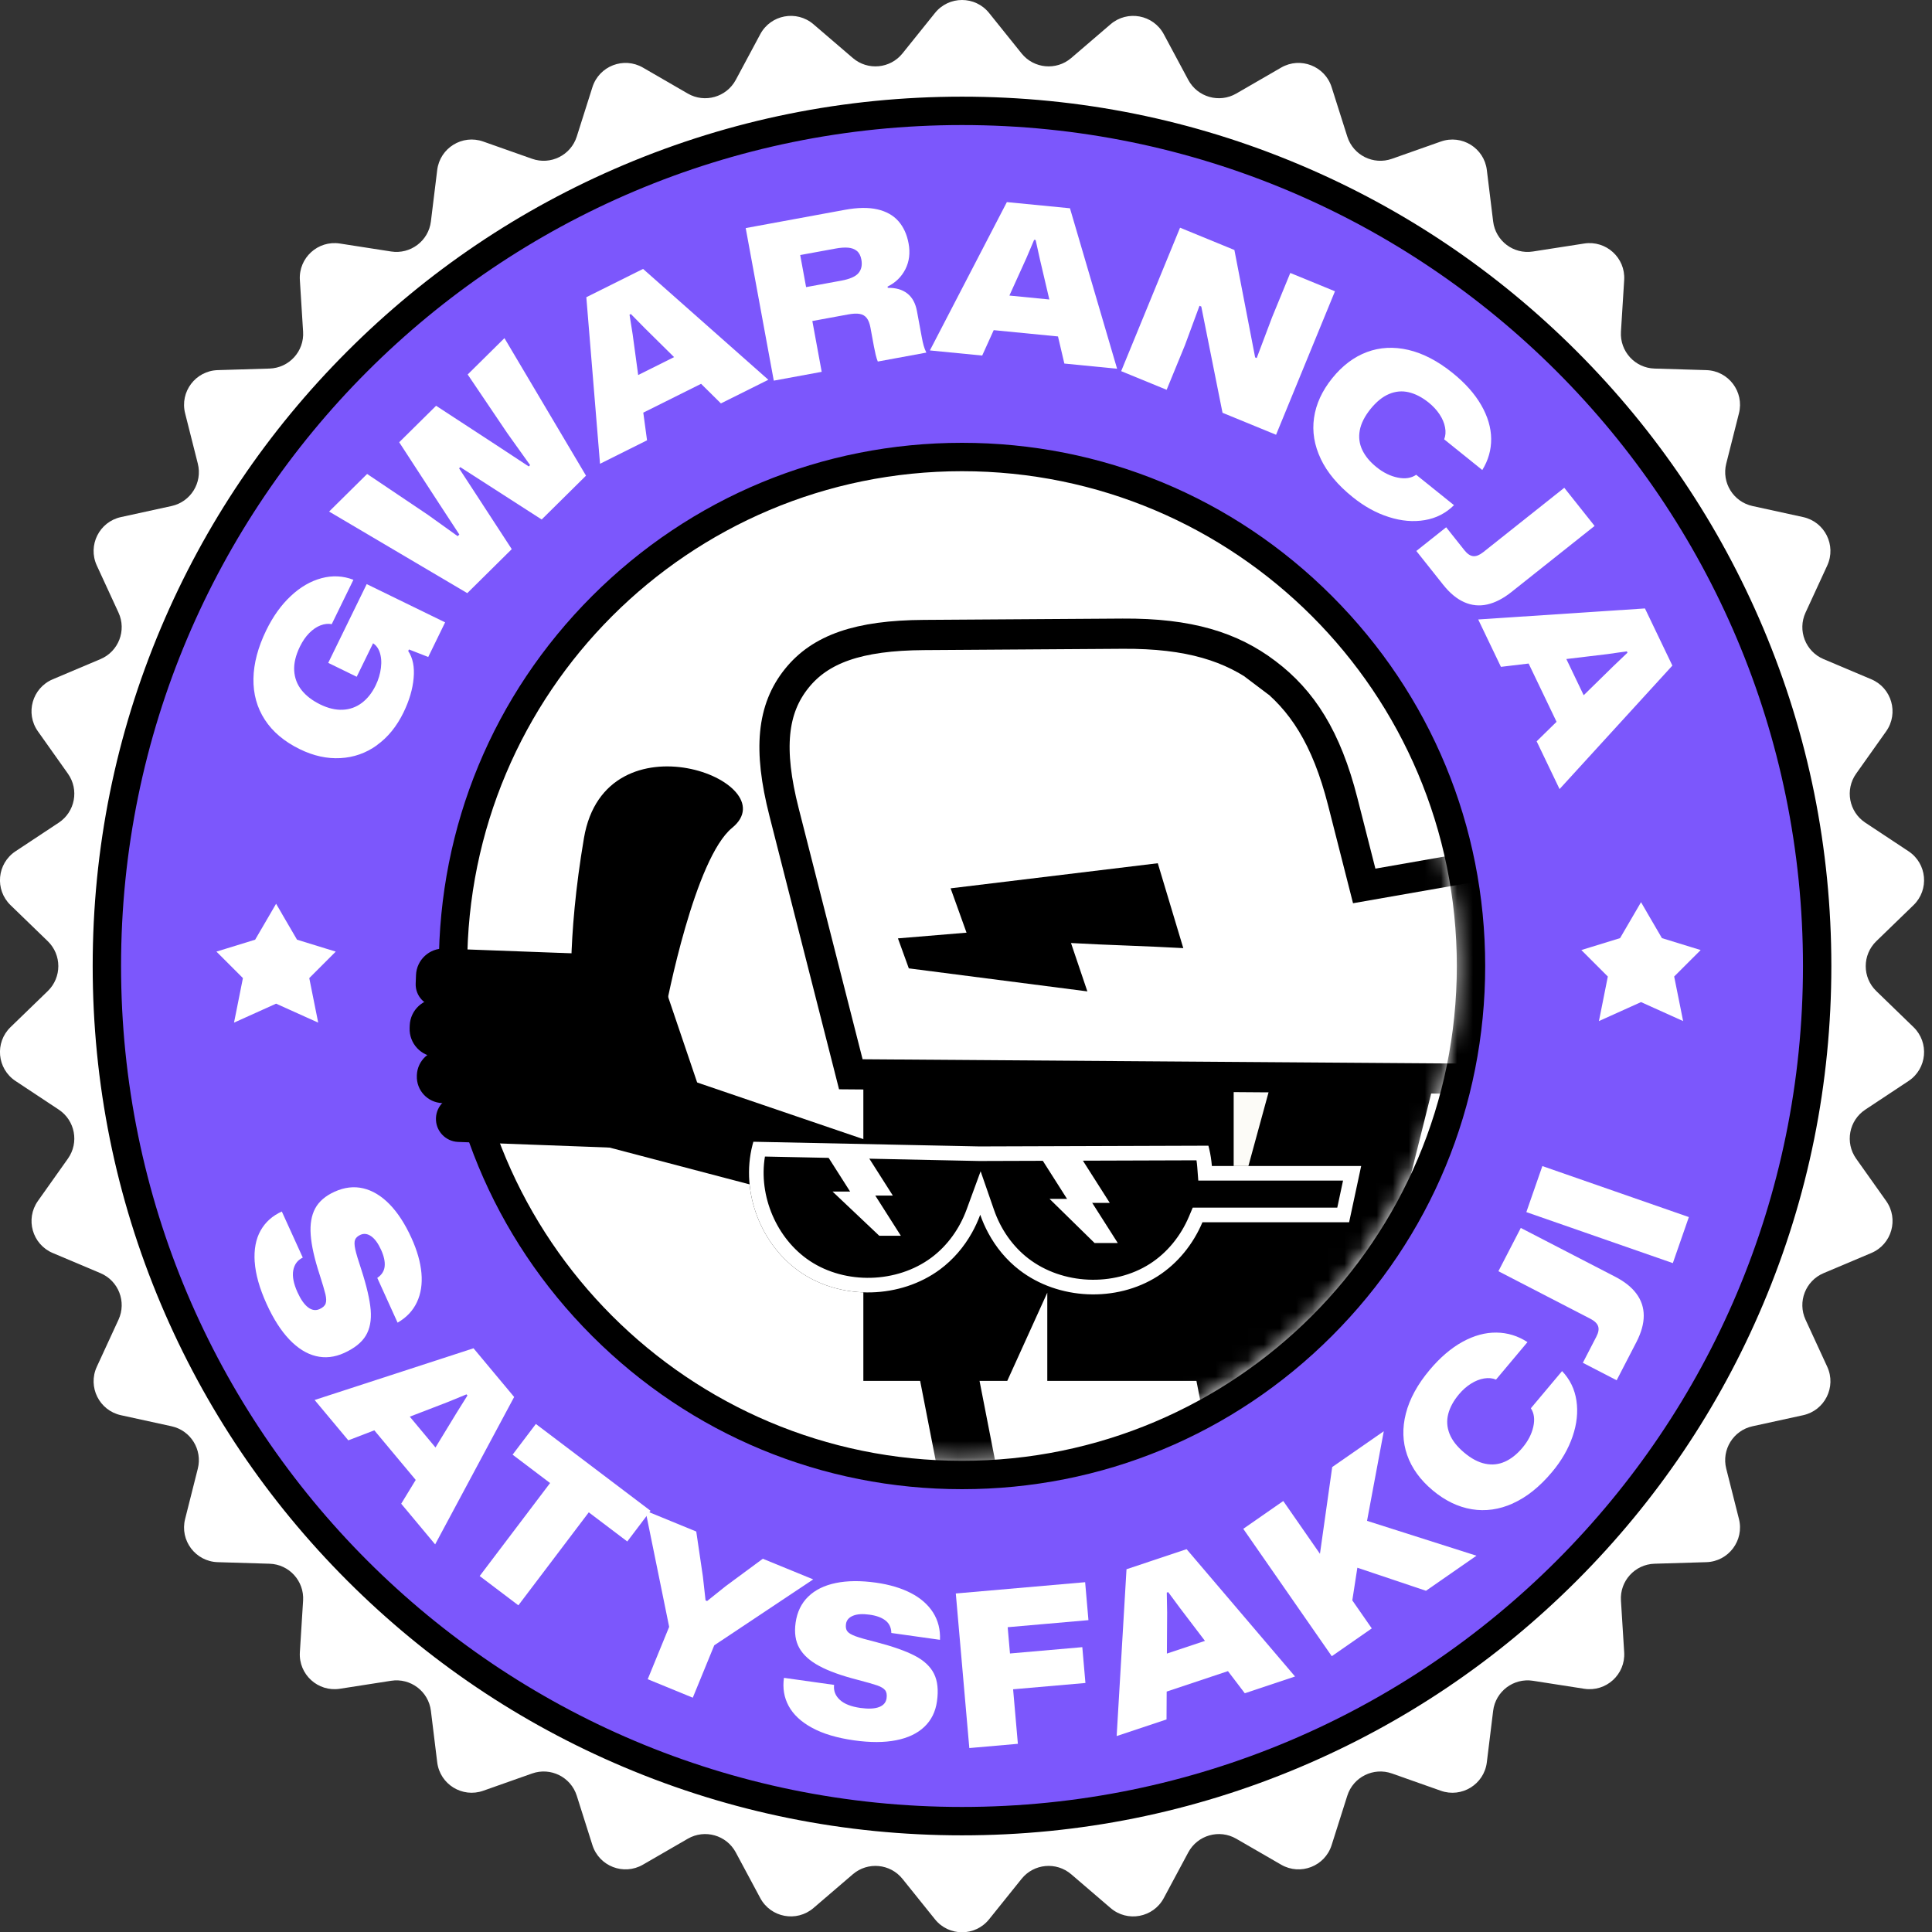 <svg width="120" height="120" viewBox="0 0 120 120" fill="none" xmlns="http://www.w3.org/2000/svg">
<rect x="0" y="0" width="120" height="120" fill="#333333" stroke="none"/>
<g clip-path="url(#clip0_9412_70943)">
<path d="M61.434 0.806L63.451 3.317C64.213 4.267 65.612 4.396 66.535 3.604L68.98 1.507C70.026 0.61 71.632 0.91 72.284 2.123L73.806 4.963C74.381 6.035 75.731 6.421 76.786 5.811L79.575 4.198C80.766 3.509 82.293 4.099 82.709 5.412L83.683 8.482C84.05 9.643 85.306 10.269 86.456 9.863L89.493 8.791C90.793 8.333 92.183 9.192 92.35 10.559L92.742 13.755C92.89 14.965 94.011 15.811 95.213 15.621L98.396 15.126C99.758 14.914 100.967 16.015 100.881 17.39L100.68 20.604C100.606 21.819 101.551 22.857 102.766 22.892L105.984 22.989C107.361 23.031 108.348 24.335 108.009 25.672L107.22 28.795C106.923 29.976 107.661 31.17 108.85 31.43L111.995 32.117C113.341 32.41 114.07 33.874 113.493 35.126L112.145 38.051C111.636 39.156 112.143 40.465 113.264 40.938L116.231 42.192C117.5 42.727 117.947 44.3 117.152 45.425L115.288 48.053C114.584 49.046 114.841 50.425 115.857 51.097L118.542 52.874C119.692 53.634 119.841 55.262 118.852 56.22L116.54 58.46C115.665 59.308 115.665 60.712 116.54 61.557L118.852 63.797C119.841 64.755 119.692 66.383 118.542 67.143L115.857 68.921C114.841 69.593 114.584 70.971 115.288 71.965L117.152 74.593C117.949 75.716 117.502 77.288 116.231 77.826L113.264 79.079C112.143 79.553 111.636 80.861 112.145 81.967L113.493 84.892C114.07 86.143 113.341 87.608 111.995 87.901L108.85 88.588C107.661 88.848 106.921 90.04 107.22 91.222L108.009 94.346C108.346 95.681 107.361 96.987 105.984 97.029L102.766 97.126C101.548 97.163 100.603 98.198 100.68 99.414L100.881 102.628C100.967 104.002 99.758 105.104 98.396 104.892L95.213 104.396C94.011 104.209 92.89 105.055 92.742 106.262L92.35 109.458C92.183 110.826 90.791 111.687 89.493 111.227L86.456 110.154C85.308 109.749 84.05 110.374 83.683 111.535L82.709 114.606C82.293 115.919 80.769 116.509 79.575 115.819L76.786 114.207C75.731 113.597 74.383 113.982 73.806 115.055L72.284 117.894C71.634 119.108 70.026 119.41 68.98 118.511L66.535 116.414C65.61 115.621 64.213 115.751 63.451 116.7L61.434 119.211C60.57 120.286 58.936 120.286 58.073 119.211L56.055 116.7C55.293 115.751 53.894 115.621 52.971 116.414L50.526 118.511C49.48 119.407 47.874 119.108 47.222 117.894L45.7 115.055C45.125 113.982 43.775 113.597 42.72 114.207L39.932 115.819C38.74 116.509 37.214 115.919 36.797 114.606L35.824 111.535C35.456 110.374 34.2 109.749 33.05 110.154L30.013 111.227C28.713 111.685 27.324 110.826 27.156 109.458L26.764 106.262C26.617 105.053 25.495 104.207 24.293 104.396L21.11 104.892C19.749 105.104 18.54 104.002 18.625 102.628L18.826 99.414C18.901 98.198 17.956 97.161 16.74 97.126L13.522 97.029C12.145 96.987 11.159 95.683 11.498 94.346L12.286 91.222C12.584 90.042 11.846 88.848 10.656 88.588L7.511 87.901C6.165 87.608 5.436 86.143 6.013 84.892L7.361 81.967C7.87 80.861 7.363 79.553 6.242 79.079L3.275 77.826C2.006 77.291 1.559 75.718 2.355 74.593L4.218 71.965C4.923 70.971 4.665 69.593 3.65 68.921L0.965 67.143C-0.185 66.383 -0.335 64.755 0.654 63.797L2.967 61.557C3.841 60.709 3.841 59.306 2.967 58.46L0.654 56.22C-0.335 55.262 -0.185 53.634 0.965 52.874L3.65 51.097C4.665 50.425 4.923 49.046 4.218 48.053L2.355 45.425C1.557 44.302 2.004 42.729 3.275 42.192L6.242 40.938C7.363 40.465 7.87 39.156 7.361 38.051L6.013 35.126C5.436 33.874 6.165 32.41 7.511 32.117L10.656 31.43C11.846 31.17 12.586 29.978 12.286 28.795L11.498 25.672C11.161 24.337 12.145 23.031 13.522 22.989L16.74 22.892C17.958 22.855 18.903 21.819 18.826 20.604L18.625 17.39C18.54 16.015 19.749 14.914 21.11 15.126L24.293 15.621C25.495 15.808 26.617 14.963 26.764 13.755L27.156 10.559C27.324 9.192 28.716 8.33 30.013 8.791L33.05 9.863C34.198 10.269 35.456 9.643 35.824 8.482L36.797 5.412C37.214 4.099 38.738 3.509 39.932 4.198L42.72 5.811C43.775 6.421 45.123 6.035 45.7 4.963L47.222 2.123C47.872 0.91 49.48 0.608 50.526 1.507L52.971 3.604C53.896 4.396 55.293 4.267 56.055 3.317L58.073 0.806C58.936 -0.269 60.57 -0.269 61.434 0.806Z" fill="white"/>
<path d="M59.753 113.115C45.566 113.115 32.227 107.59 22.196 97.557C12.163 87.524 6.639 74.187 6.639 60C6.639 45.813 12.163 32.474 22.196 22.443C32.229 12.41 45.566 6.886 59.753 6.886C73.94 6.886 87.28 12.41 97.311 22.443C107.344 32.476 112.868 45.813 112.868 60C112.868 74.187 107.344 87.526 97.311 97.557C87.278 107.588 73.94 113.115 59.753 113.115Z" fill="#7C57FC"/>
<path d="M59.752 7.767C88.6 7.767 111.986 31.152 111.986 60C111.986 88.848 88.6 112.233 59.752 112.233C30.904 112.233 7.519 88.848 7.519 60C7.519 31.152 30.904 7.767 59.752 7.767ZM59.752 6.004C52.464 6.004 45.391 7.432 38.735 10.249C32.305 12.969 26.53 16.861 21.572 21.819C16.614 26.777 12.719 32.553 10.001 38.982C7.184 45.641 5.757 52.711 5.757 60C5.757 67.288 7.184 74.361 10.001 81.018C12.722 87.447 16.614 93.222 21.572 98.181C26.53 103.139 32.305 107.033 38.735 109.751C45.393 112.568 52.464 113.996 59.752 113.996C67.041 113.996 74.114 112.568 80.77 109.751C87.2 107.031 92.975 103.139 97.933 98.181C102.891 93.222 106.785 87.447 109.504 81.018C112.321 74.359 113.748 67.288 113.748 60C113.748 52.711 112.321 45.639 109.504 38.982C106.783 32.553 102.891 26.777 97.933 21.819C92.975 16.861 87.2 12.967 80.77 10.249C74.112 7.432 67.041 6.004 59.752 6.004Z" fill="black"/>
<path d="M59.752 91.615C42.321 91.615 28.138 77.432 28.138 60C28.138 42.568 42.321 28.386 59.752 28.386C77.184 28.386 91.367 42.568 91.367 60C91.367 77.432 77.184 91.615 59.752 91.615Z" fill="white"/>
<path d="M59.752 29.267C76.726 29.267 90.486 43.026 90.486 60C90.486 76.974 76.726 90.734 59.752 90.734C42.779 90.734 29.019 76.974 29.019 60C29.019 43.026 42.779 29.267 59.752 29.267ZM59.752 27.504C51.072 27.504 42.911 30.886 36.775 37.022C30.638 43.161 27.257 51.319 27.257 60C27.257 68.681 30.638 76.841 36.775 82.978C42.913 89.117 51.072 92.496 59.752 92.496C68.433 92.496 76.594 89.115 82.73 82.978C88.869 76.841 92.248 68.681 92.248 60C92.248 51.319 88.867 43.159 82.73 37.022C76.594 30.883 68.433 27.504 59.752 27.504Z" fill="black"/>
<mask id="mask0_9412_70943" style="mask-type:luminance" maskUnits="userSpaceOnUse" x="29" y="29" width="62" height="62">
<path d="M59.753 90.734C76.727 90.734 90.487 76.974 90.487 60C90.487 43.026 76.727 29.267 59.753 29.267C42.779 29.267 29.02 43.026 29.02 60C29.02 76.974 42.779 90.734 59.753 90.734Z" fill="white"/>
</mask>
<g mask="url(#mask0_9412_70943)">
<path d="M59.467 76.958L37.533 71.192L39.93 66.086L60.754 73.185L59.467 76.958Z" fill="black"/>
<path d="M56.849 84.218H60.538L63.49 99.342H59.8L56.849 84.218Z" fill="black"/>
<path d="M74.01 84.218H77.699L80.651 99.342H76.961L74.01 84.218Z" fill="black"/>
<path d="M90.849 60.102L84.426 85.771H65.049V80.291L62.562 85.771H53.624V60.102H90.847H90.849Z" fill="black"/>
<path d="M76.626 75.769V65.956H79.309L76.626 75.769Z" fill="#FCFBF7"/>
<path d="M78.642 41.798C76.494 40.176 73.873 39.333 69.734 39.359L57.393 39.441C53.3 39.465 50.95 40.317 49.487 42.137C47.963 44.031 47.701 46.524 48.699 50.438L52.659 65.989L52.846 66.725L53.606 66.731L103.139 67.086L104.181 67.093L104.131 66.051L103.474 52.868L103.419 51.756L102.322 51.947L84.734 55.027L83.402 49.798C82.388 45.817 80.88 43.485 78.644 41.8L78.642 41.798ZM78.642 41.798L78.049 42.584L78.642 41.798ZM78.642 41.798L78.049 42.584L78.642 41.798Z" fill="white"/>
<path d="M78.642 41.798C76.494 40.176 73.873 39.333 69.734 39.359L57.393 39.441C53.3 39.465 50.95 40.317 49.487 42.137C47.963 44.031 47.701 46.524 48.699 50.438L52.659 65.989L52.846 66.725L53.606 66.731L103.139 67.086L104.181 67.093L104.131 66.051L103.474 52.868L103.419 51.756L102.322 51.947L84.734 55.027L83.402 49.798C82.388 45.817 80.88 43.485 78.644 41.8L78.642 41.798ZM78.642 41.798L78.049 42.584" stroke="black" stroke-width="1.877"/>
<path d="M56.443 60.146L67.538 61.577L66.522 58.573C67.63 58.637 68.82 58.685 70.009 58.731C71.198 58.78 72.388 58.826 73.496 58.89L71.912 53.617L59.044 55.176C59.181 55.557 59.318 55.941 59.456 56.322C59.648 56.857 59.842 57.392 60.033 57.93L55.773 58.284L56.447 60.143L56.443 60.146Z" fill="black"/>
<path d="M46.794 70.914C46.774 70.98 46.756 71.046 46.739 71.112C45.981 74.051 47.267 77.392 49.8 79.075C52.335 80.758 55.939 80.661 58.386 78.846C59.536 77.991 60.393 76.787 60.884 75.447C61.351 76.793 62.186 78.013 63.32 78.886C65.734 80.745 69.335 80.903 71.901 79.267C73.15 78.469 74.109 77.273 74.683 75.914H83.794L84.543 72.421H75.269C75.241 72.064 75.188 71.71 75.104 71.359C75.089 71.293 75.071 71.227 75.053 71.159L60.827 71.205L46.794 70.914Z" fill="black"/>
<path fill-rule="evenodd" clip-rule="evenodd" d="M46.794 70.914C46.774 70.98 46.756 71.046 46.739 71.112C45.981 74.051 47.267 77.392 49.8 79.075C52.335 80.758 55.939 80.661 58.386 78.846C59.201 78.24 59.871 77.458 60.364 76.577C60.567 76.216 60.741 75.837 60.884 75.45C61.02 75.842 61.188 76.223 61.384 76.586C61.862 77.476 62.516 78.269 63.322 78.888C65.736 80.747 69.338 80.906 71.904 79.269C73.153 78.472 74.111 77.275 74.686 75.916H83.796L84.545 72.423H75.272C75.243 72.066 75.19 71.712 75.106 71.361C75.091 71.295 75.073 71.229 75.056 71.161L60.829 71.207L46.796 70.916L46.794 70.914ZM74.318 72.069L60.818 72.112L47.512 71.835C47.104 74.273 48.23 76.943 50.302 78.32C52.518 79.791 55.706 79.707 57.846 78.117C58.842 77.377 59.597 76.322 60.034 75.135L60.908 72.749L61.741 75.15C62.155 76.344 62.891 77.412 63.875 78.168C65.987 79.793 69.172 79.934 71.415 78.502C72.494 77.813 73.34 76.767 73.849 75.562L74.082 75.009H83.06L83.419 73.328H74.428L74.364 72.491C74.353 72.35 74.338 72.21 74.316 72.069H74.318Z" fill="white"/>
<path d="M51.214 71.516H53.709L55.456 74.26H52.961L51.214 71.516Z" fill="white"/>
<path d="M64.688 71.969H67.183L68.93 74.714H66.434L64.688 71.969Z" fill="white"/>
<path d="M51.712 74.011H54.208L55.954 76.756H54.613L51.712 74.011Z" fill="white"/>
<path d="M65.186 74.463H67.681L69.428 77.207H67.987L65.188 74.463H65.186Z" fill="white"/>
</g>
<path d="M23.407 46.291C22.729 46.778 21.973 47.044 21.143 47.088C20.312 47.134 19.473 46.949 18.625 46.535C17.66 46.064 16.934 45.452 16.447 44.7C15.96 43.949 15.726 43.099 15.742 42.15C15.759 41.203 16.024 40.203 16.537 39.148C16.958 38.284 17.467 37.575 18.064 37.018C18.658 36.46 19.295 36.093 19.971 35.912C20.647 35.731 21.308 35.764 21.951 36.011L20.605 38.767C20.381 38.725 20.147 38.751 19.905 38.844C19.663 38.936 19.431 39.095 19.209 39.319C18.986 39.544 18.795 39.824 18.632 40.154C18.365 40.7 18.246 41.2 18.273 41.656C18.301 42.11 18.453 42.515 18.733 42.866C19.013 43.218 19.398 43.513 19.887 43.753C20.378 43.993 20.843 44.103 21.286 44.084C21.727 44.064 22.121 43.923 22.471 43.661C22.819 43.399 23.105 43.04 23.33 42.579C23.504 42.222 23.614 41.857 23.66 41.482C23.707 41.108 23.678 40.778 23.577 40.493C23.475 40.209 23.301 40.007 23.057 39.888L22.784 39.753L23.339 39.612L22.156 42.035L20.387 41.172L22.777 36.28L27.647 38.656L26.599 40.806L25.401 40.339L25.354 40.434C25.643 40.868 25.755 41.432 25.691 42.121C25.63 42.811 25.418 43.524 25.059 44.26C24.638 45.123 24.088 45.797 23.409 46.284L23.407 46.291Z" fill="white"/>
<path d="M20.444 31.771L22.803 29.438L26.574 31.974L28.427 33.302L28.53 33.2L27.297 31.315L24.795 27.469L27.087 25.203L30.867 27.672L32.841 28.971L32.925 28.888L31.524 26.927L29.048 23.26L31.332 21.002L36.398 29.544L33.645 32.267L30.275 30.099L28.59 29.015L28.515 29.09L29.599 30.751L31.786 34.108L29.024 36.841L20.444 31.775V31.771Z" fill="white"/>
<path d="M36.418 18.46L39.942 16.703L47.722 23.588L44.777 25.057L40.052 20.386L39.184 19.504L39.101 19.546L39.295 20.764L40.189 27.348L37.268 28.806L36.418 18.462V18.46ZM39.499 23.363L42.006 22.112L43.713 23.756L39.775 25.72L39.499 23.361V23.363Z" fill="white"/>
<path d="M46.315 14.167L52.475 13.033C53.273 12.886 53.947 12.877 54.499 13.004C55.052 13.132 55.486 13.377 55.803 13.738C56.121 14.101 56.33 14.559 56.433 15.115C56.544 15.711 56.475 16.249 56.233 16.725C55.989 17.201 55.621 17.559 55.127 17.802L55.143 17.879C55.634 17.87 56.035 17.982 56.347 18.223C56.66 18.463 56.863 18.83 56.955 19.333L57.251 20.932C57.29 21.148 57.33 21.326 57.37 21.467C57.409 21.608 57.464 21.751 57.537 21.901L54.522 22.456C54.473 22.339 54.429 22.198 54.389 22.031C54.35 21.863 54.315 21.694 54.281 21.52L54.063 20.337C54.017 20.086 53.94 19.892 53.834 19.753C53.728 19.617 53.583 19.531 53.398 19.498C53.213 19.465 52.969 19.476 52.665 19.533L50.246 19.978L49.858 17.872L52.251 17.432C52.788 17.333 53.147 17.174 53.325 16.958C53.506 16.742 53.563 16.465 53.502 16.126C53.458 15.883 53.363 15.703 53.222 15.586C53.079 15.469 52.896 15.401 52.673 15.383C52.451 15.366 52.187 15.383 51.885 15.441L49.702 15.841L51.037 23.095L48.061 23.643L46.317 14.167H46.315Z" fill="white"/>
<path d="M62.539 12.553L66.457 12.936L69.385 22.903L66.109 22.581L64.592 16.112L64.325 14.905L64.233 14.896L63.75 16.031L61.006 22.084L57.757 21.766L62.537 12.555L62.539 12.553ZM62.543 18.343L65.332 18.617L65.902 20.916L61.523 20.487L62.543 18.343Z" fill="white"/>
<path d="M73.296 14.143L76.671 15.528L77.959 22.2L78.056 22.24L79.012 19.705L80.142 16.954L82.917 18.092L79.259 27.004L75.933 25.639L74.614 19.04L74.503 18.993L73.596 21.449L72.462 24.211L69.638 23.053L73.296 14.141V14.143Z" fill="white"/>
<path d="M82.035 28.5C81.634 27.656 81.493 26.806 81.617 25.951C81.74 25.095 82.117 24.275 82.746 23.493C83.376 22.711 84.094 22.169 84.901 21.868C85.707 21.566 86.566 21.522 87.475 21.733C88.385 21.945 89.299 22.421 90.22 23.161C91.002 23.791 91.597 24.458 92.002 25.163C92.407 25.868 92.612 26.564 92.619 27.253C92.625 27.943 92.44 28.588 92.068 29.194L89.7 27.288C89.788 27.066 89.808 26.817 89.755 26.544C89.705 26.271 89.59 26.002 89.414 25.736C89.238 25.469 89.013 25.227 88.738 25.004C88.326 24.674 87.912 24.46 87.498 24.363C87.083 24.266 86.674 24.304 86.273 24.474C85.872 24.643 85.489 24.954 85.123 25.407C84.76 25.861 84.537 26.302 84.458 26.729C84.379 27.156 84.431 27.564 84.614 27.949C84.797 28.335 85.094 28.692 85.506 29.022C85.925 29.359 86.363 29.573 86.821 29.665C87.279 29.758 87.66 29.698 87.962 29.489L90.31 31.377C89.806 31.877 89.2 32.187 88.493 32.306C87.786 32.427 87.042 32.363 86.264 32.114C85.484 31.868 84.735 31.454 84.015 30.874C83.094 30.134 82.434 29.343 82.033 28.5H82.035Z" fill="white"/>
<path d="M89.823 32.749L90.957 34.176C91.138 34.403 91.321 34.526 91.504 34.544C91.687 34.562 91.891 34.48 92.121 34.3L97.16 30.297L99.043 32.667L93.869 36.778C93.358 37.183 92.858 37.438 92.369 37.546C91.88 37.654 91.407 37.606 90.947 37.403C90.486 37.2 90.048 36.837 89.632 36.313L87.971 34.222L89.823 32.751V32.749Z" fill="white"/>
<path d="M102.171 37.791L103.874 41.341L96.867 49.011L95.444 46.044L100.191 41.394L101.085 40.54L101.046 40.456L99.826 40.63L93.226 41.419L91.814 38.476L102.171 37.791ZM97.222 40.795L98.433 43.322L96.762 45.002L94.859 41.033L97.222 40.795Z" fill="white"/>
<path d="M39.796 65.656L27.586 65.202C26.684 65.169 25.926 65.873 25.892 66.775L25.891 66.821C25.857 67.723 26.561 68.481 27.463 68.515L39.673 68.969C40.575 69.003 41.333 68.299 41.367 67.397L41.368 67.35C41.402 66.448 40.698 65.69 39.796 65.656Z" fill="black"/>
<path d="M39.709 62.488L27.246 62.024C26.289 61.989 25.485 62.736 25.449 63.692L25.443 63.853C25.408 64.81 26.154 65.614 27.111 65.65L39.574 66.113C40.531 66.149 41.335 65.402 41.371 64.445L41.377 64.285C41.412 63.328 40.665 62.523 39.709 62.488Z" fill="black"/>
<path d="M27.615 58.919L39.739 59.37C40.683 59.405 41.422 60.202 41.387 61.146L41.38 61.346C41.345 62.291 40.548 63.03 39.604 62.995L27.156 62.532C26.39 62.504 25.791 61.858 25.819 61.092L25.839 60.566C25.874 59.621 26.671 58.882 27.615 58.917L27.615 58.919Z" fill="black"/>
<path d="M39.51 68.475L28.562 68.067C27.771 68.038 27.107 68.654 27.078 69.444C27.048 70.233 27.665 70.897 28.455 70.927L39.404 71.334C40.194 71.363 40.858 70.747 40.888 69.957C40.917 69.168 40.3 68.504 39.51 68.475Z" fill="black"/>
<path d="M45.477 51.416C43.169 53.302 41.431 62.112 41.257 63.139L35.667 63.901C35.425 62.571 35.204 58.339 36.27 52.055C37.603 44.198 48.982 48.555 45.477 51.416Z" fill="black"/>
<path d="M40.556 59.139L43.55 67.969L39.224 69.7" fill="black"/>
<path d="M15.819 78.381C15.768 77.61 15.889 76.963 16.184 76.436C16.477 75.912 16.918 75.515 17.504 75.249L18.806 78.112C18.48 78.269 18.284 78.533 18.215 78.903C18.147 79.273 18.233 79.727 18.477 80.264C18.682 80.714 18.9 81.026 19.138 81.205C19.374 81.383 19.612 81.418 19.852 81.308C20.052 81.218 20.178 81.103 20.226 80.965C20.275 80.826 20.27 80.636 20.215 80.397C20.158 80.156 20.037 79.745 19.85 79.161C19.53 78.183 19.347 77.363 19.299 76.703C19.25 76.042 19.343 75.496 19.576 75.059C19.81 74.626 20.211 74.278 20.781 74.02C21.392 73.742 21.986 73.674 22.566 73.811C23.145 73.949 23.691 74.28 24.2 74.802C24.709 75.326 25.162 76.024 25.559 76.899C25.909 77.67 26.114 78.392 26.176 79.07C26.237 79.749 26.143 80.352 25.896 80.881C25.647 81.41 25.248 81.835 24.695 82.152L23.433 79.372C23.709 79.189 23.861 78.949 23.892 78.656C23.922 78.361 23.847 78.018 23.669 77.626C23.486 77.225 23.281 76.945 23.055 76.786C22.828 76.628 22.605 76.599 22.389 76.696C22.213 76.775 22.101 76.881 22.052 77.009C22.004 77.136 22.01 77.335 22.068 77.603C22.127 77.872 22.253 78.291 22.444 78.861C22.777 79.89 22.969 80.725 23.024 81.363C23.076 82.002 22.975 82.535 22.72 82.96C22.464 83.385 22.015 83.745 21.372 84.037C20.777 84.306 20.191 84.37 19.614 84.227C19.035 84.084 18.488 83.74 17.969 83.196C17.451 82.652 16.982 81.918 16.563 80.998C16.118 80.02 15.872 79.145 15.821 78.374L15.819 78.381Z" fill="white"/>
<path d="M29.411 83.744L31.935 86.769L27.028 95.925L24.92 93.399L28.378 87.725L29.034 86.676L28.975 86.606L27.834 87.075L21.634 89.462L19.541 86.956L29.411 83.744ZM25.352 87.872L27.147 90.024L25.94 92.064L23.12 88.685L25.352 87.872Z" fill="white"/>
<path d="M34.294 91.947L36.697 93.766L32.197 99.709L29.794 97.89L34.294 91.947ZM33.283 88.445L40.406 93.837L38.961 95.744L31.838 90.352L33.283 88.445Z" fill="white"/>
<path d="M41.563 101.048L40.092 93.832L43.246 95.126L43.658 97.923L43.823 99.403L43.92 99.443L45.09 98.507L47.38 96.817L50.51 98.099L44.363 102.194L43.03 105.447L40.231 104.299L41.563 101.046V101.048Z" fill="white"/>
<path d="M50.431 107.313C49.752 106.943 49.272 106.491 48.986 105.963C48.699 105.434 48.602 104.85 48.693 104.214L51.807 104.652C51.766 105.011 51.882 105.319 52.158 105.575C52.433 105.833 52.862 106.002 53.448 106.084C53.937 106.152 54.321 106.134 54.596 106.031C54.873 105.927 55.03 105.745 55.067 105.482C55.098 105.264 55.067 105.097 54.977 104.982C54.887 104.868 54.724 104.769 54.492 104.687C54.259 104.606 53.847 104.487 53.255 104.333C52.259 104.077 51.468 103.793 50.887 103.478C50.303 103.165 49.891 102.793 49.649 102.363C49.407 101.934 49.329 101.41 49.417 100.789C49.51 100.126 49.772 99.586 50.199 99.17C50.627 98.753 51.199 98.471 51.913 98.324C52.629 98.176 53.462 98.168 54.411 98.302C55.248 98.421 55.97 98.634 56.576 98.947C57.182 99.26 57.64 99.663 57.955 100.156C58.268 100.65 58.411 101.216 58.384 101.852L55.362 101.427C55.356 101.097 55.237 100.839 55.003 100.656C54.772 100.474 54.442 100.35 54.014 100.291C53.578 100.229 53.232 100.251 52.977 100.359C52.721 100.465 52.578 100.637 52.545 100.872C52.519 101.064 52.545 101.216 52.629 101.324C52.71 101.434 52.882 101.535 53.14 101.63C53.398 101.725 53.818 101.844 54.404 101.989C55.45 102.262 56.259 102.546 56.827 102.844C57.395 103.141 57.79 103.513 58.012 103.958C58.235 104.403 58.296 104.976 58.197 105.672C58.107 106.317 57.845 106.846 57.413 107.256C56.981 107.667 56.398 107.945 55.66 108.09C54.924 108.236 54.052 108.238 53.05 108.097C51.986 107.947 51.114 107.687 50.437 107.315L50.431 107.313Z" fill="white"/>
<path d="M59.369 98.974L67.4 98.273L67.605 100.63L62.391 101.086L62.572 100.872L63.222 108.311L60.206 108.575L59.367 98.978L59.369 98.974ZM62.325 102.736L67.224 102.308L67.418 104.533L62.519 104.96L62.325 102.736Z" fill="white"/>
<path d="M69.966 97.469L73.702 96.222L80.438 104.13L77.317 105.172L73.294 99.883L72.559 98.89L72.471 98.918L72.493 100.152L72.455 106.797L69.358 107.83L69.969 97.469H69.966ZM72.332 102.755L74.991 101.868L76.451 103.736L72.277 105.13L72.334 102.755H72.332Z" fill="white"/>
<path d="M77.222 94.958L79.706 93.231L85.204 101.143L82.719 102.87L77.222 94.958ZM84.308 97.374L83.962 99.61L81.955 96.722L82.746 91.121L85.949 88.897L84.909 94.463L91.706 96.628L88.57 98.806L84.308 97.374Z" fill="white"/>
<path d="M93.971 93.379C93.12 93.762 92.268 93.883 91.413 93.742C90.561 93.601 89.748 93.207 88.979 92.562C88.211 91.916 87.684 91.187 87.4 90.372C87.116 89.559 87.089 88.7 87.321 87.795C87.552 86.89 88.045 85.984 88.805 85.081C89.451 84.313 90.131 83.733 90.843 83.341C91.556 82.951 92.257 82.76 92.946 82.769C93.636 82.777 94.277 82.973 94.874 83.361L92.92 85.689C92.7 85.597 92.451 85.573 92.177 85.619C91.904 85.665 91.631 85.773 91.363 85.943C91.094 86.112 90.845 86.332 90.618 86.603C90.279 87.009 90.056 87.416 89.951 87.83C89.845 88.244 89.874 88.652 90.034 89.057C90.195 89.462 90.497 89.852 90.944 90.225C91.389 90.599 91.825 90.83 92.252 90.916C92.68 91.004 93.087 90.96 93.475 90.786C93.863 90.612 94.226 90.322 94.567 89.916C94.913 89.504 95.136 89.07 95.237 88.614C95.338 88.159 95.288 87.777 95.085 87.469L97.023 85.161C97.512 85.674 97.81 86.286 97.915 86.996C98.021 87.705 97.942 88.447 97.677 89.22C97.413 89.993 96.984 90.736 96.389 91.443C95.629 92.348 94.825 92.991 93.973 93.374L93.971 93.379Z" fill="white"/>
<path d="M98.314 84.645L99.151 83.026C99.285 82.769 99.323 82.553 99.263 82.377C99.204 82.203 99.045 82.049 98.787 81.914L93.069 78.958L94.459 76.269L100.329 79.304C100.909 79.604 101.347 79.954 101.644 80.357C101.942 80.76 102.094 81.212 102.096 81.714C102.098 82.216 101.946 82.764 101.64 83.359L100.413 85.731L98.312 84.645H98.314Z" fill="white"/>
<path d="M94.804 75.286L95.799 72.427L104.898 75.595L103.903 78.454L94.804 75.286Z" fill="white"/>
<path fill-rule="evenodd" clip-rule="evenodd" d="M102.29 56.661L101.927 56.037L101.563 56.661L100.625 58.269L98.887 58.804L98.22 59.009L98.713 59.502L99.865 60.654L99.473 62.619L99.312 63.421L100.059 63.084L101.927 62.242L103.795 63.084L104.541 63.421L104.381 62.619L103.986 60.654L105.138 59.502L105.632 59.009L104.964 58.804L103.226 58.269L102.288 56.661H102.29Z" fill="white"/>
<path fill-rule="evenodd" clip-rule="evenodd" d="M17.513 56.758L17.149 56.134L16.786 56.758L15.848 58.366L14.11 58.901L13.442 59.106L13.936 59.599L15.088 60.751L14.696 62.716L14.535 63.517L15.282 63.181L17.149 62.339L19.017 63.181L19.764 63.517L19.603 62.716L19.209 60.751L20.361 59.599L20.854 59.106L20.187 58.901L18.449 58.366L17.511 56.758H17.513Z" fill="white"/>
</g>
<defs>
<clipPath id="clip0_9412_70943">
<rect width="119.507" height="120" fill="white"/>
</clipPath>
</defs>
</svg>
